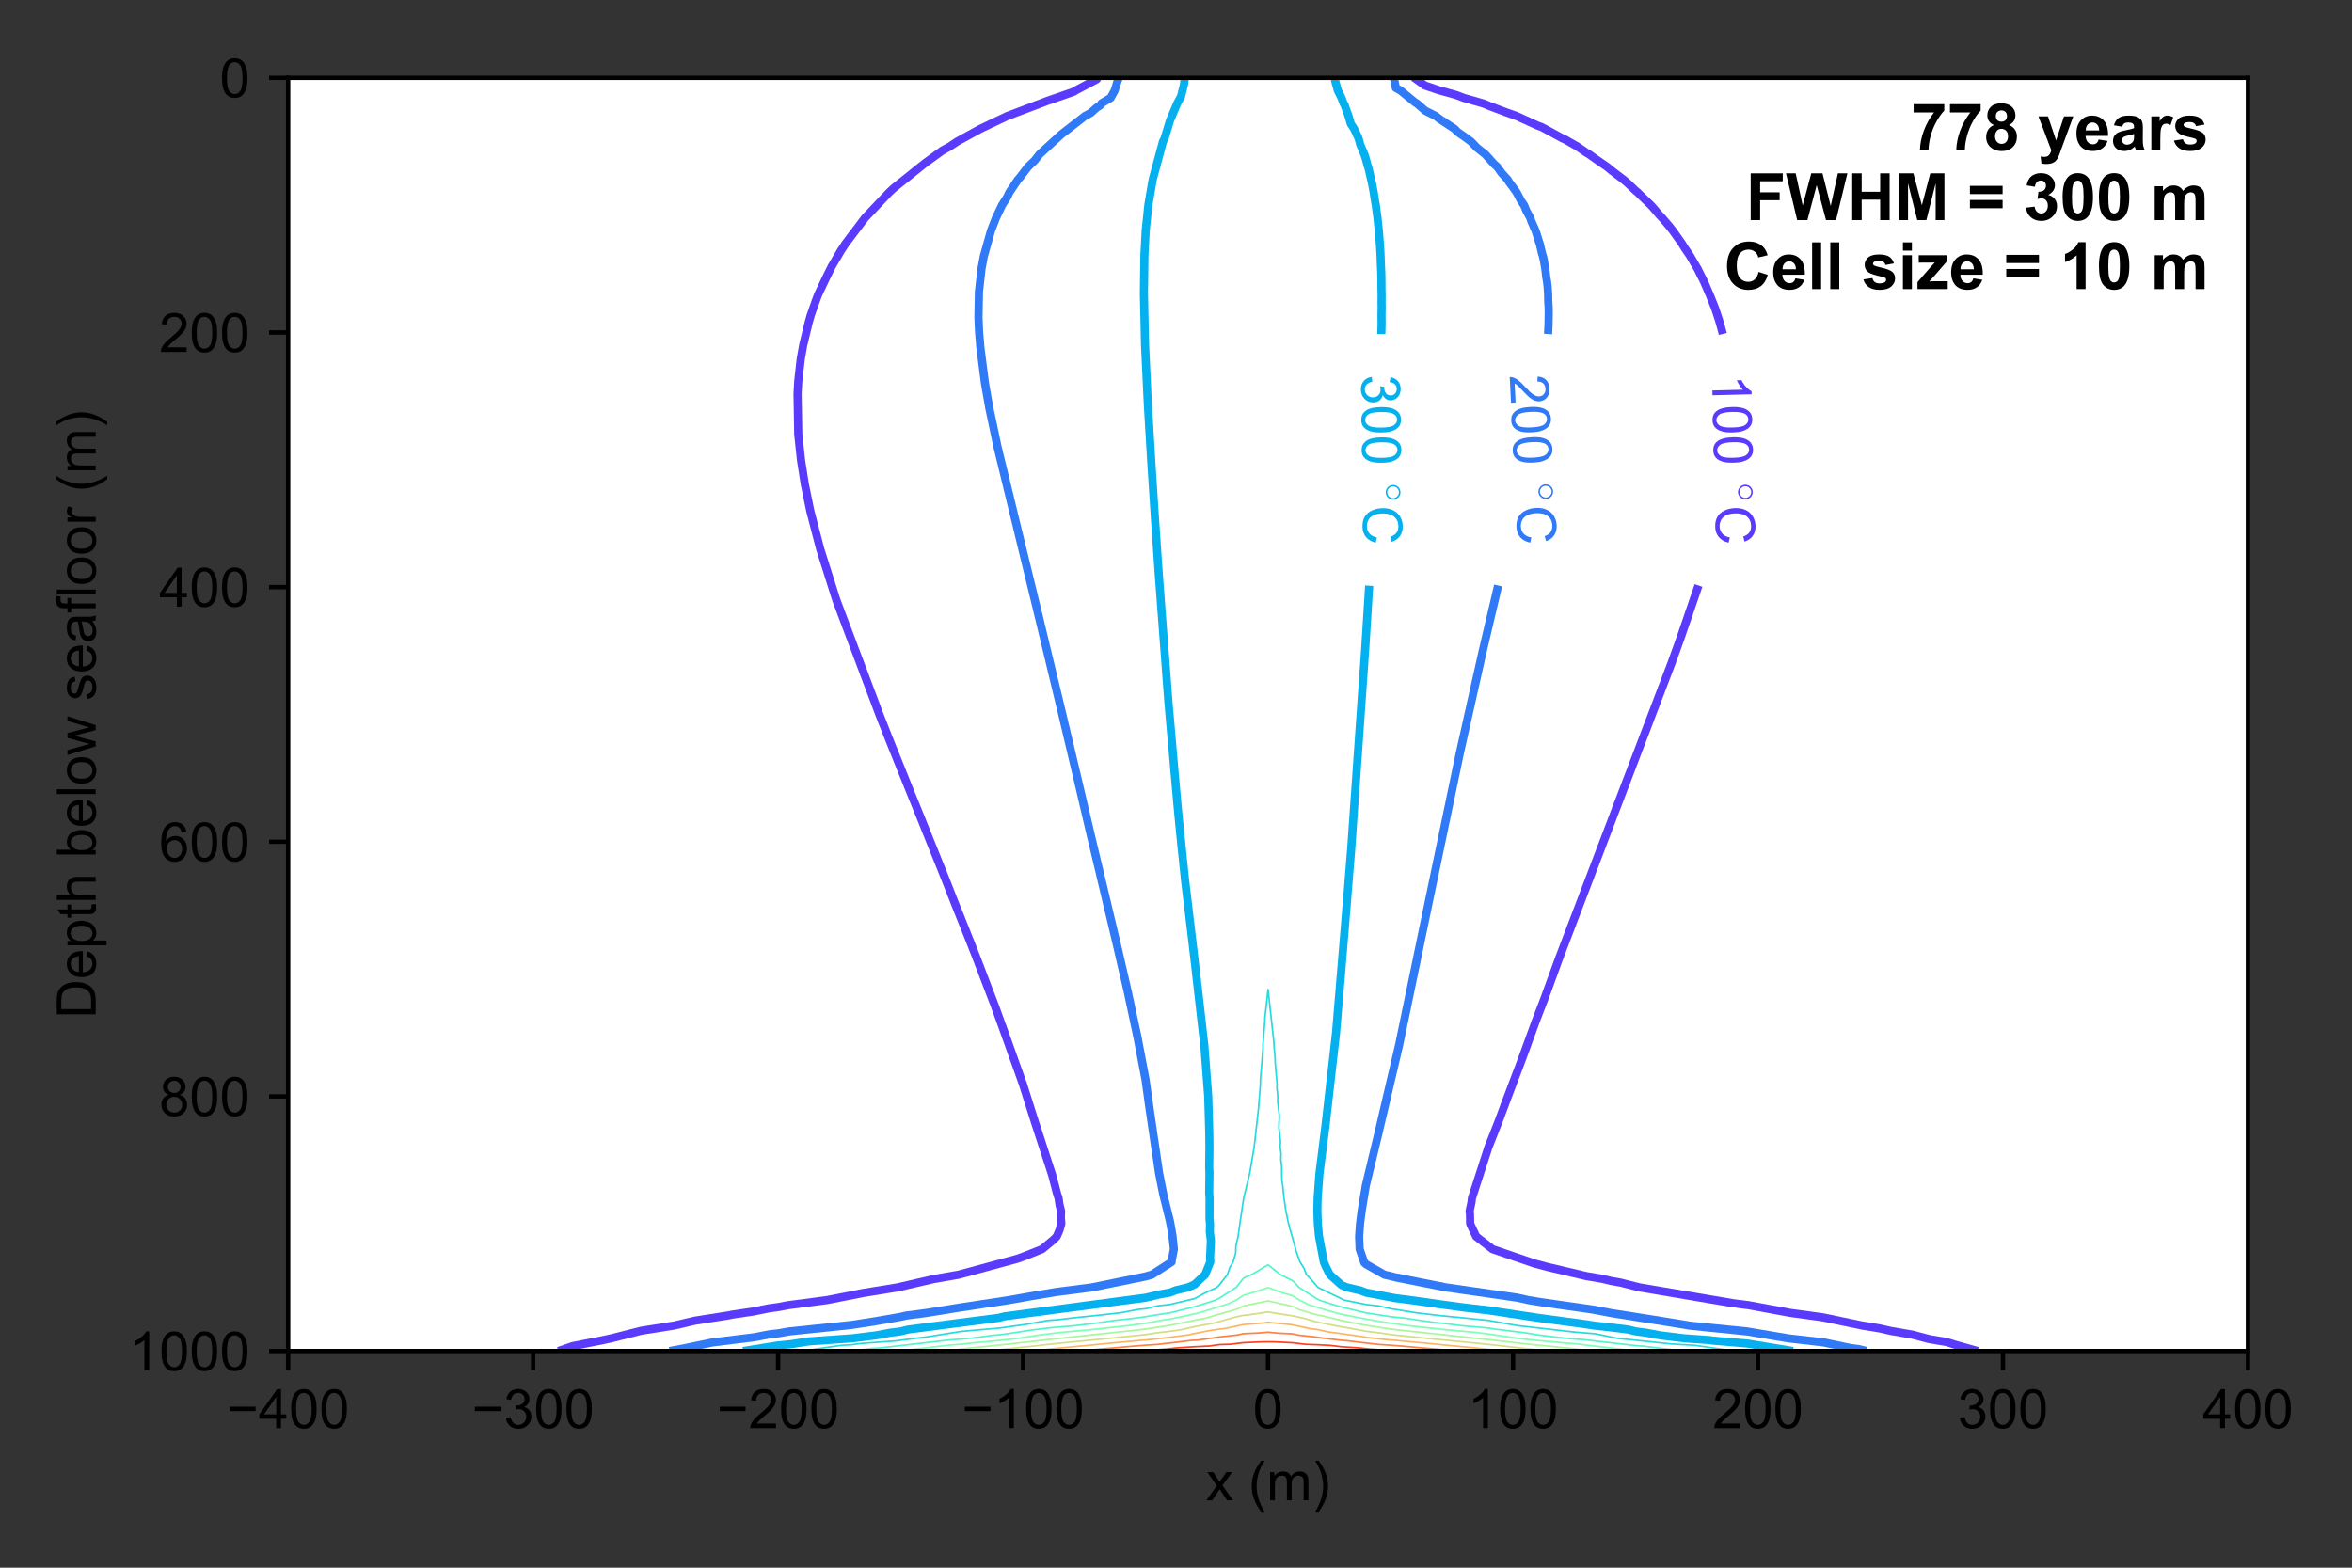 <?xml version="1.0" encoding="utf-8" standalone="no"?>
<!DOCTYPE svg PUBLIC "-//W3C//DTD SVG 1.1//EN"
  "http://www.w3.org/Graphics/SVG/1.1/DTD/svg11.dtd">
<!-- Created with matplotlib (https://matplotlib.org/) -->
<svg height="288pt" version="1.1" viewBox="0 0 432 288" width="432pt" xmlns="http://www.w3.org/2000/svg" xmlns:xlink="http://www.w3.org/1999/xlink">
 <rect x="0" y="0" width="432" height="288" fill="#333333" stroke="none"/>
 <defs>
  <style type="text/css">*{stroke-linecap:butt;stroke-linejoin:round;}</style>
 </defs>
 <g id="figure_1">
  <g id="patch_1">
   <path d="M 0 288 
L 432 288 
L 432 0 
L 0 0 
z
" style="fill:none;"/>
  </g>
  <g id="axes_1">
   <g id="patch_2">
    <path d="M 52.925 248.2 
L 412.887 248.2 
L 412.887 14.3 
L 52.925 14.3 
z
" style="fill:#ffffff;"/>
   </g>
   <g id="matplotlib.axis_1">
    <g id="xtick_1">
     <g id="line2d_1">
      <defs>
       <path d="M 0 0 
L 0 3.5 
" id="me88580989f" style="stroke:#000000;stroke-width:0.8;"/>
      </defs>
      <g>
       <use style="stroke:#000000;stroke-width:0.8;" x="52.925" xlink:href="#me88580989f" y="248.2"/>
      </g>
     </g>
     <g id="text_1">
      <!-- −400 -->
      <g transform="translate(41.663 262.358)scale(0.1 -0.1)">
       <defs>
        <path d="M 52.828 31.203 
L 5.562 31.203 
L 5.562 39.406 
L 52.828 39.406 
z
" id="ArialMT-8722"/>
        <path d="M 32.328 0 
L 32.328 17.141 
L 1.266 17.141 
L 1.266 25.203 
L 33.938 71.578 
L 41.109 71.578 
L 41.109 25.203 
L 50.781 25.203 
L 50.781 17.141 
L 41.109 17.141 
L 41.109 0 
z
M 32.328 25.203 
L 32.328 57.469 
L 9.906 25.203 
z
" id="ArialMT-52"/>
        <path d="M 4.156 35.297 
Q 4.156 48 6.766 55.734 
Q 9.375 63.484 14.516 67.672 
Q 19.672 71.875 27.484 71.875 
Q 33.25 71.875 37.594 69.547 
Q 41.938 67.234 44.766 62.859 
Q 47.609 58.5 49.219 52.219 
Q 50.828 45.953 50.828 35.297 
Q 50.828 22.703 48.234 14.969 
Q 45.656 7.234 40.5 3 
Q 35.359 -1.219 27.484 -1.219 
Q 17.141 -1.219 11.234 6.203 
Q 4.156 15.141 4.156 35.297 
z
M 13.188 35.297 
Q 13.188 17.672 17.312 11.828 
Q 21.438 6 27.484 6 
Q 33.547 6 37.672 11.859 
Q 41.797 17.719 41.797 35.297 
Q 41.797 52.984 37.672 58.781 
Q 33.547 64.594 27.391 64.594 
Q 21.344 64.594 17.719 59.469 
Q 13.188 52.938 13.188 35.297 
z
" id="ArialMT-48"/>
       </defs>
       <use xlink:href="#ArialMT-8722"/>
       <use x="58.398" xlink:href="#ArialMT-52"/>
       <use x="114.014" xlink:href="#ArialMT-48"/>
       <use x="169.629" xlink:href="#ArialMT-48"/>
      </g>
     </g>
    </g>
    <g id="xtick_2">
     <g id="line2d_2">
      <g>
       <use style="stroke:#000000;stroke-width:0.8;" x="97.92" xlink:href="#me88580989f" y="248.2"/>
      </g>
     </g>
     <g id="text_2">
      <!-- −300 -->
      <g transform="translate(86.659 262.358)scale(0.1 -0.1)">
       <defs>
        <path d="M 4.203 18.891 
L 12.984 20.062 
Q 14.5 12.594 18.141 9.297 
Q 21.781 6 27 6 
Q 33.203 6 37.469 10.297 
Q 41.75 14.594 41.75 20.953 
Q 41.75 27 37.797 30.922 
Q 33.844 34.859 27.734 34.859 
Q 25.25 34.859 21.531 33.891 
L 22.516 41.609 
Q 23.391 41.5 23.922 41.5 
Q 29.547 41.5 34.031 44.422 
Q 38.531 47.359 38.531 53.469 
Q 38.531 58.297 35.25 61.469 
Q 31.984 64.656 26.812 64.656 
Q 21.688 64.656 18.266 61.422 
Q 14.844 58.203 13.875 51.766 
L 5.078 53.328 
Q 6.688 62.156 12.391 67.016 
Q 18.109 71.875 26.609 71.875 
Q 32.469 71.875 37.391 69.359 
Q 42.328 66.844 44.938 62.5 
Q 47.562 58.156 47.562 53.266 
Q 47.562 48.641 45.062 44.828 
Q 42.578 41.016 37.703 38.766 
Q 44.047 37.312 47.562 32.688 
Q 51.078 28.078 51.078 21.141 
Q 51.078 11.766 44.234 5.25 
Q 37.406 -1.266 26.953 -1.266 
Q 17.531 -1.266 11.297 4.344 
Q 5.078 9.969 4.203 18.891 
z
" id="ArialMT-51"/>
       </defs>
       <use xlink:href="#ArialMT-8722"/>
       <use x="58.398" xlink:href="#ArialMT-51"/>
       <use x="114.014" xlink:href="#ArialMT-48"/>
       <use x="169.629" xlink:href="#ArialMT-48"/>
      </g>
     </g>
    </g>
    <g id="xtick_3">
     <g id="line2d_3">
      <g>
       <use style="stroke:#000000;stroke-width:0.8;" x="142.916" xlink:href="#me88580989f" y="248.2"/>
      </g>
     </g>
     <g id="text_3">
      <!-- −200 -->
      <g transform="translate(131.654 262.358)scale(0.1 -0.1)">
       <defs>
        <path d="M 50.344 8.453 
L 50.344 0 
L 3.031 0 
Q 2.938 3.172 4.047 6.109 
Q 5.859 10.938 9.828 15.625 
Q 13.812 20.312 21.344 26.469 
Q 33.016 36.031 37.109 41.625 
Q 41.219 47.219 41.219 52.203 
Q 41.219 57.422 37.469 61 
Q 33.734 64.594 27.734 64.594 
Q 21.391 64.594 17.578 60.781 
Q 13.766 56.984 13.719 50.25 
L 4.688 51.172 
Q 5.609 61.281 11.656 66.578 
Q 17.719 71.875 27.938 71.875 
Q 38.234 71.875 44.234 66.156 
Q 50.25 60.453 50.25 52 
Q 50.25 47.703 48.484 43.547 
Q 46.734 39.406 42.656 34.812 
Q 38.578 30.219 29.109 22.219 
Q 21.188 15.578 18.938 13.203 
Q 16.703 10.844 15.234 8.453 
z
" id="ArialMT-50"/>
       </defs>
       <use xlink:href="#ArialMT-8722"/>
       <use x="58.398" xlink:href="#ArialMT-50"/>
       <use x="114.014" xlink:href="#ArialMT-48"/>
       <use x="169.629" xlink:href="#ArialMT-48"/>
      </g>
     </g>
    </g>
    <g id="xtick_4">
     <g id="line2d_4">
      <g>
       <use style="stroke:#000000;stroke-width:0.8;" x="187.911" xlink:href="#me88580989f" y="248.2"/>
      </g>
     </g>
     <g id="text_4">
      <!-- −100 -->
      <g transform="translate(176.649 262.358)scale(0.1 -0.1)">
       <defs>
        <path d="M 37.25 0 
L 28.469 0 
L 28.469 56 
Q 25.297 52.984 20.141 49.953 
Q 14.984 46.922 10.891 45.406 
L 10.891 53.906 
Q 18.266 57.375 23.781 62.297 
Q 29.297 67.234 31.594 71.875 
L 37.25 71.875 
z
" id="ArialMT-49"/>
       </defs>
       <use xlink:href="#ArialMT-8722"/>
       <use x="58.398" xlink:href="#ArialMT-49"/>
       <use x="114.014" xlink:href="#ArialMT-48"/>
       <use x="169.629" xlink:href="#ArialMT-48"/>
      </g>
     </g>
    </g>
    <g id="xtick_5">
     <g id="line2d_5">
      <g>
       <use style="stroke:#000000;stroke-width:0.8;" x="232.906" xlink:href="#me88580989f" y="248.2"/>
      </g>
     </g>
     <g id="text_5">
      <!-- 0 -->
      <g transform="translate(230.126 262.358)scale(0.1 -0.1)">
       <use xlink:href="#ArialMT-48"/>
      </g>
     </g>
    </g>
    <g id="xtick_6">
     <g id="line2d_6">
      <g>
       <use style="stroke:#000000;stroke-width:0.8;" x="277.902" xlink:href="#me88580989f" y="248.2"/>
      </g>
     </g>
     <g id="text_6">
      <!-- 100 -->
      <g transform="translate(269.56 262.358)scale(0.1 -0.1)">
       <use xlink:href="#ArialMT-49"/>
       <use x="55.615" xlink:href="#ArialMT-48"/>
       <use x="111.23" xlink:href="#ArialMT-48"/>
      </g>
     </g>
    </g>
    <g id="xtick_7">
     <g id="line2d_7">
      <g>
       <use style="stroke:#000000;stroke-width:0.8;" x="322.897" xlink:href="#me88580989f" y="248.2"/>
      </g>
     </g>
     <g id="text_7">
      <!-- 200 -->
      <g transform="translate(314.555 262.358)scale(0.1 -0.1)">
       <use xlink:href="#ArialMT-50"/>
       <use x="55.615" xlink:href="#ArialMT-48"/>
       <use x="111.23" xlink:href="#ArialMT-48"/>
      </g>
     </g>
    </g>
    <g id="xtick_8">
     <g id="line2d_8">
      <g>
       <use style="stroke:#000000;stroke-width:0.8;" x="367.892" xlink:href="#me88580989f" y="248.2"/>
      </g>
     </g>
     <g id="text_8">
      <!-- 300 -->
      <g transform="translate(359.551 262.358)scale(0.1 -0.1)">
       <use xlink:href="#ArialMT-51"/>
       <use x="55.615" xlink:href="#ArialMT-48"/>
       <use x="111.23" xlink:href="#ArialMT-48"/>
      </g>
     </g>
    </g>
    <g id="xtick_9">
     <g id="line2d_9">
      <g>
       <use style="stroke:#000000;stroke-width:0.8;" x="412.887" xlink:href="#me88580989f" y="248.2"/>
      </g>
     </g>
     <g id="text_9">
      <!-- 400 -->
      <g transform="translate(404.546 262.358)scale(0.1 -0.1)">
       <use xlink:href="#ArialMT-52"/>
       <use x="55.615" xlink:href="#ArialMT-48"/>
       <use x="111.23" xlink:href="#ArialMT-48"/>
      </g>
     </g>
    </g>
    <g id="text_10">
     <!-- x (m) -->
     <g transform="translate(221.523 275.625)scale(0.1 -0.1)">
      <defs>
       <path d="M 0.734 0 
L 19.672 26.953 
L 2.156 51.859 
L 13.141 51.859 
L 21.094 39.703 
Q 23.344 36.234 24.703 33.891 
Q 26.859 37.109 28.656 39.594 
L 37.406 51.859 
L 47.906 51.859 
L 29.984 27.438 
L 49.266 0 
L 38.484 0 
L 27.828 16.109 
L 25 20.453 
L 11.375 0 
z
" id="ArialMT-120"/>
       <path id="ArialMT-32"/>
       <path d="M 23.391 -21.047 
Q 16.109 -11.859 11.078 0.438 
Q 6.062 12.75 6.062 25.922 
Q 6.062 37.547 9.812 48.188 
Q 14.203 60.547 23.391 72.797 
L 29.688 72.797 
Q 23.781 62.641 21.875 58.297 
Q 18.891 51.562 17.188 44.234 
Q 15.094 35.109 15.094 25.875 
Q 15.094 2.391 29.688 -21.047 
z
" id="ArialMT-40"/>
       <path d="M 6.594 0 
L 6.594 51.859 
L 14.453 51.859 
L 14.453 44.578 
Q 16.891 48.391 20.938 50.703 
Q 25 53.031 30.172 53.031 
Q 35.938 53.031 39.625 50.641 
Q 43.312 48.25 44.828 43.953 
Q 50.984 53.031 60.844 53.031 
Q 68.562 53.031 72.703 48.75 
Q 76.859 44.484 76.859 35.594 
L 76.859 0 
L 68.109 0 
L 68.109 32.672 
Q 68.109 37.938 67.25 40.25 
Q 66.406 42.578 64.156 43.984 
Q 61.922 45.406 58.891 45.406 
Q 53.422 45.406 49.797 41.766 
Q 46.188 38.141 46.188 30.125 
L 46.188 0 
L 37.406 0 
L 37.406 33.688 
Q 37.406 39.547 35.25 42.469 
Q 33.109 45.406 28.219 45.406 
Q 24.516 45.406 21.359 43.453 
Q 18.219 41.5 16.797 37.734 
Q 15.375 33.984 15.375 26.906 
L 15.375 0 
z
" id="ArialMT-109"/>
       <path d="M 12.359 -21.047 
L 6.062 -21.047 
Q 20.656 2.391 20.656 25.875 
Q 20.656 35.062 18.562 44.094 
Q 16.891 51.422 13.922 58.156 
Q 12.016 62.547 6.062 72.797 
L 12.359 72.797 
Q 21.531 60.547 25.922 48.188 
Q 29.688 37.547 29.688 25.922 
Q 29.688 12.75 24.625 0.438 
Q 19.578 -11.859 12.359 -21.047 
z
" id="ArialMT-41"/>
      </defs>
      <use xlink:href="#ArialMT-120"/>
      <use x="50" xlink:href="#ArialMT-32"/>
      <use x="77.783" xlink:href="#ArialMT-40"/>
      <use x="111.084" xlink:href="#ArialMT-109"/>
      <use x="194.385" xlink:href="#ArialMT-41"/>
     </g>
    </g>
   </g>
   <g id="matplotlib.axis_2">
    <g id="ytick_1">
     <g id="line2d_10">
      <defs>
       <path d="M 0 0 
L -3.5 0 
" id="m312720bcbf" style="stroke:#000000;stroke-width:0.8;"/>
      </defs>
      <g>
       <use style="stroke:#000000;stroke-width:0.8;" x="52.925" xlink:href="#m312720bcbf" y="14.3"/>
      </g>
     </g>
     <g id="text_11">
      <!-- 0 -->
      <g transform="translate(40.364 17.879)scale(0.1 -0.1)">
       <use xlink:href="#ArialMT-48"/>
      </g>
     </g>
    </g>
    <g id="ytick_2">
     <g id="line2d_11">
      <g>
       <use style="stroke:#000000;stroke-width:0.8;" x="52.925" xlink:href="#m312720bcbf" y="61.08"/>
      </g>
     </g>
     <g id="text_12">
      <!-- 200 -->
      <g transform="translate(29.242 64.659)scale(0.1 -0.1)">
       <use xlink:href="#ArialMT-50"/>
       <use x="55.615" xlink:href="#ArialMT-48"/>
       <use x="111.23" xlink:href="#ArialMT-48"/>
      </g>
     </g>
    </g>
    <g id="ytick_3">
     <g id="line2d_12">
      <g>
       <use style="stroke:#000000;stroke-width:0.8;" x="52.925" xlink:href="#m312720bcbf" y="107.86"/>
      </g>
     </g>
     <g id="text_13">
      <!-- 400 -->
      <g transform="translate(29.242 111.439)scale(0.1 -0.1)">
       <use xlink:href="#ArialMT-52"/>
       <use x="55.615" xlink:href="#ArialMT-48"/>
       <use x="111.23" xlink:href="#ArialMT-48"/>
      </g>
     </g>
    </g>
    <g id="ytick_4">
     <g id="line2d_13">
      <g>
       <use style="stroke:#000000;stroke-width:0.8;" x="52.925" xlink:href="#m312720bcbf" y="154.64"/>
      </g>
     </g>
     <g id="text_14">
      <!-- 600 -->
      <g transform="translate(29.242 158.219)scale(0.1 -0.1)">
       <defs>
        <path d="M 49.75 54.047 
L 41.016 53.375 
Q 39.844 58.547 37.703 60.891 
Q 34.125 64.656 28.906 64.656 
Q 24.703 64.656 21.531 62.312 
Q 17.391 59.281 14.984 53.469 
Q 12.594 47.656 12.5 36.922 
Q 15.672 41.75 20.266 44.094 
Q 24.859 46.438 29.891 46.438 
Q 38.672 46.438 44.844 39.969 
Q 51.031 33.5 51.031 23.25 
Q 51.031 16.5 48.125 10.719 
Q 45.219 4.938 40.141 1.859 
Q 35.062 -1.219 28.609 -1.219 
Q 17.625 -1.219 10.688 6.859 
Q 3.766 14.938 3.766 33.5 
Q 3.766 54.25 11.422 63.672 
Q 18.109 71.875 29.438 71.875 
Q 37.891 71.875 43.281 67.141 
Q 48.688 62.406 49.75 54.047 
z
M 13.875 23.188 
Q 13.875 18.656 15.797 14.5 
Q 17.719 10.359 21.188 8.172 
Q 24.656 6 28.469 6 
Q 34.031 6 38.031 10.484 
Q 42.047 14.984 42.047 22.703 
Q 42.047 30.125 38.078 34.391 
Q 34.125 38.672 28.125 38.672 
Q 22.172 38.672 18.016 34.391 
Q 13.875 30.125 13.875 23.188 
z
" id="ArialMT-54"/>
       </defs>
       <use xlink:href="#ArialMT-54"/>
       <use x="55.615" xlink:href="#ArialMT-48"/>
       <use x="111.23" xlink:href="#ArialMT-48"/>
      </g>
     </g>
    </g>
    <g id="ytick_5">
     <g id="line2d_14">
      <g>
       <use style="stroke:#000000;stroke-width:0.8;" x="52.925" xlink:href="#m312720bcbf" y="201.42"/>
      </g>
     </g>
     <g id="text_15">
      <!-- 800 -->
      <g transform="translate(29.242 204.999)scale(0.1 -0.1)">
       <defs>
        <path d="M 17.672 38.812 
Q 12.203 40.828 9.562 44.531 
Q 6.938 48.25 6.938 53.422 
Q 6.938 61.234 12.547 66.547 
Q 18.172 71.875 27.484 71.875 
Q 36.859 71.875 42.578 66.422 
Q 48.297 60.984 48.297 53.172 
Q 48.297 48.188 45.672 44.5 
Q 43.062 40.828 37.75 38.812 
Q 44.344 36.672 47.781 31.875 
Q 51.219 27.094 51.219 20.453 
Q 51.219 11.281 44.719 5.031 
Q 38.234 -1.219 27.641 -1.219 
Q 17.047 -1.219 10.547 5.047 
Q 4.047 11.328 4.047 20.703 
Q 4.047 27.688 7.594 32.391 
Q 11.141 37.109 17.672 38.812 
z
M 15.922 53.719 
Q 15.922 48.641 19.188 45.406 
Q 22.469 42.188 27.688 42.188 
Q 32.766 42.188 36.016 45.375 
Q 39.266 48.578 39.266 53.219 
Q 39.266 58.062 35.906 61.359 
Q 32.562 64.656 27.594 64.656 
Q 22.562 64.656 19.234 61.422 
Q 15.922 58.203 15.922 53.719 
z
M 13.094 20.656 
Q 13.094 16.891 14.875 13.375 
Q 16.656 9.859 20.172 7.922 
Q 23.688 6 27.734 6 
Q 34.031 6 38.125 10.047 
Q 42.234 14.109 42.234 20.359 
Q 42.234 26.703 38.016 30.859 
Q 33.797 35.016 27.438 35.016 
Q 21.234 35.016 17.156 30.906 
Q 13.094 26.812 13.094 20.656 
z
" id="ArialMT-56"/>
       </defs>
       <use xlink:href="#ArialMT-56"/>
       <use x="55.615" xlink:href="#ArialMT-48"/>
       <use x="111.23" xlink:href="#ArialMT-48"/>
      </g>
     </g>
    </g>
    <g id="ytick_6">
     <g id="line2d_15">
      <g>
       <use style="stroke:#000000;stroke-width:0.8;" x="52.925" xlink:href="#m312720bcbf" y="248.2"/>
      </g>
     </g>
     <g id="text_16">
      <!-- 1000 -->
      <g transform="translate(23.681 251.779)scale(0.1 -0.1)">
       <use xlink:href="#ArialMT-49"/>
       <use x="55.615" xlink:href="#ArialMT-48"/>
       <use x="111.23" xlink:href="#ArialMT-48"/>
       <use x="166.846" xlink:href="#ArialMT-48"/>
      </g>
     </g>
    </g>
    <g id="text_17">
     <!-- Depth below seafloor (m) -->
     <g transform="translate(17.577 187.103)rotate(-90)scale(0.1 -0.1)">
      <defs>
       <path d="M 7.719 0 
L 7.719 71.578 
L 32.375 71.578 
Q 40.719 71.578 45.125 70.562 
Q 51.266 69.141 55.609 65.438 
Q 61.281 60.641 64.078 53.188 
Q 66.891 45.75 66.891 36.188 
Q 66.891 28.031 64.984 21.734 
Q 63.094 15.438 60.109 11.297 
Q 57.125 7.172 53.578 4.797 
Q 50.047 2.438 45.047 1.219 
Q 40.047 0 33.547 0 
z
M 17.188 8.453 
L 32.469 8.453 
Q 39.547 8.453 43.578 9.766 
Q 47.609 11.078 50 13.484 
Q 53.375 16.844 55.25 22.531 
Q 57.125 28.219 57.125 36.328 
Q 57.125 47.562 53.438 53.594 
Q 49.75 59.625 44.484 61.672 
Q 40.672 63.141 32.234 63.141 
L 17.188 63.141 
z
" id="ArialMT-68"/>
       <path d="M 42.094 16.703 
L 51.172 15.578 
Q 49.031 7.625 43.219 3.219 
Q 37.406 -1.172 28.375 -1.172 
Q 17 -1.172 10.328 5.828 
Q 3.656 12.844 3.656 25.484 
Q 3.656 38.578 10.391 45.797 
Q 17.141 53.031 27.875 53.031 
Q 38.281 53.031 44.875 45.953 
Q 51.469 38.875 51.469 26.031 
Q 51.469 25.25 51.422 23.688 
L 12.75 23.688 
Q 13.234 15.141 17.578 10.594 
Q 21.922 6.062 28.422 6.062 
Q 33.25 6.062 36.672 8.594 
Q 40.094 11.141 42.094 16.703 
z
M 13.234 30.906 
L 42.188 30.906 
Q 41.609 37.453 38.875 40.719 
Q 34.672 45.797 27.984 45.797 
Q 21.922 45.797 17.797 41.75 
Q 13.672 37.703 13.234 30.906 
z
" id="ArialMT-101"/>
       <path d="M 6.594 -19.875 
L 6.594 51.859 
L 14.594 51.859 
L 14.594 45.125 
Q 17.438 49.078 21 51.047 
Q 24.562 53.031 29.641 53.031 
Q 36.281 53.031 41.359 49.609 
Q 46.438 46.188 49.016 39.953 
Q 51.609 33.734 51.609 26.312 
Q 51.609 18.359 48.75 11.984 
Q 45.906 5.609 40.453 2.219 
Q 35.016 -1.172 29 -1.172 
Q 24.609 -1.172 21.109 0.688 
Q 17.625 2.547 15.375 5.375 
L 15.375 -19.875 
z
M 14.547 25.641 
Q 14.547 15.625 18.594 10.844 
Q 22.656 6.062 28.422 6.062 
Q 34.281 6.062 38.453 11.016 
Q 42.625 15.969 42.625 26.375 
Q 42.625 36.281 38.547 41.203 
Q 34.469 46.141 28.812 46.141 
Q 23.188 46.141 18.859 40.891 
Q 14.547 35.641 14.547 25.641 
z
" id="ArialMT-112"/>
       <path d="M 25.781 7.859 
L 27.047 0.094 
Q 23.344 -0.688 20.406 -0.688 
Q 15.625 -0.688 12.984 0.828 
Q 10.359 2.344 9.281 4.812 
Q 8.203 7.281 8.203 15.188 
L 8.203 45.016 
L 1.766 45.016 
L 1.766 51.859 
L 8.203 51.859 
L 8.203 64.703 
L 16.938 69.969 
L 16.938 51.859 
L 25.781 51.859 
L 25.781 45.016 
L 16.938 45.016 
L 16.938 14.703 
Q 16.938 10.938 17.406 9.859 
Q 17.875 8.797 18.922 8.156 
Q 19.969 7.516 21.922 7.516 
Q 23.391 7.516 25.781 7.859 
z
" id="ArialMT-116"/>
       <path d="M 6.594 0 
L 6.594 71.578 
L 15.375 71.578 
L 15.375 45.906 
Q 21.531 53.031 30.906 53.031 
Q 36.672 53.031 40.922 50.75 
Q 45.172 48.484 47 44.484 
Q 48.828 40.484 48.828 32.859 
L 48.828 0 
L 40.047 0 
L 40.047 32.859 
Q 40.047 39.453 37.188 42.453 
Q 34.328 45.453 29.109 45.453 
Q 25.203 45.453 21.75 43.422 
Q 18.312 41.406 16.844 37.938 
Q 15.375 34.469 15.375 28.375 
L 15.375 0 
z
" id="ArialMT-104"/>
       <path d="M 14.703 0 
L 6.547 0 
L 6.547 71.578 
L 15.328 71.578 
L 15.328 46.047 
Q 20.906 53.031 29.547 53.031 
Q 34.328 53.031 38.594 51.094 
Q 42.875 49.172 45.625 45.672 
Q 48.391 42.188 49.953 37.25 
Q 51.516 32.328 51.516 26.703 
Q 51.516 13.375 44.922 6.094 
Q 38.328 -1.172 29.109 -1.172 
Q 19.922 -1.172 14.703 6.5 
z
M 14.594 26.312 
Q 14.594 17 17.141 12.844 
Q 21.297 6.062 28.375 6.062 
Q 34.125 6.062 38.328 11.062 
Q 42.531 16.062 42.531 25.984 
Q 42.531 36.141 38.5 40.969 
Q 34.469 45.797 28.766 45.797 
Q 23 45.797 18.797 40.797 
Q 14.594 35.797 14.594 26.312 
z
" id="ArialMT-98"/>
       <path d="M 6.391 0 
L 6.391 71.578 
L 15.188 71.578 
L 15.188 0 
z
" id="ArialMT-108"/>
       <path d="M 3.328 25.922 
Q 3.328 40.328 11.328 47.266 
Q 18.016 53.031 27.641 53.031 
Q 38.328 53.031 45.109 46.016 
Q 51.906 39.016 51.906 26.656 
Q 51.906 16.656 48.906 10.906 
Q 45.906 5.172 40.156 2 
Q 34.422 -1.172 27.641 -1.172 
Q 16.75 -1.172 10.031 5.812 
Q 3.328 12.797 3.328 25.922 
z
M 12.359 25.922 
Q 12.359 15.969 16.703 11.016 
Q 21.047 6.062 27.641 6.062 
Q 34.188 6.062 38.531 11.031 
Q 42.875 16.016 42.875 26.219 
Q 42.875 35.844 38.5 40.797 
Q 34.125 45.75 27.641 45.75 
Q 21.047 45.75 16.703 40.812 
Q 12.359 35.891 12.359 25.922 
z
" id="ArialMT-111"/>
       <path d="M 16.156 0 
L 0.297 51.859 
L 9.375 51.859 
L 17.625 21.922 
L 20.703 10.797 
Q 20.906 11.625 23.391 21.484 
L 31.641 51.859 
L 40.672 51.859 
L 48.438 21.781 
L 51.031 11.859 
L 54 21.875 
L 62.891 51.859 
L 71.438 51.859 
L 55.219 0 
L 46.094 0 
L 37.844 31.062 
L 35.844 39.891 
L 25.344 0 
z
" id="ArialMT-119"/>
       <path d="M 3.078 15.484 
L 11.766 16.844 
Q 12.5 11.625 15.844 8.844 
Q 19.188 6.062 25.203 6.062 
Q 31.25 6.062 34.172 8.516 
Q 37.109 10.984 37.109 14.312 
Q 37.109 17.281 34.516 19 
Q 32.719 20.172 25.531 21.969 
Q 15.875 24.422 12.141 26.203 
Q 8.406 27.984 6.469 31.125 
Q 4.547 34.281 4.547 38.094 
Q 4.547 41.547 6.125 44.5 
Q 7.719 47.469 10.453 49.422 
Q 12.5 50.922 16.031 51.969 
Q 19.578 53.031 23.641 53.031 
Q 29.734 53.031 34.344 51.266 
Q 38.969 49.516 41.156 46.5 
Q 43.359 43.5 44.188 38.484 
L 35.594 37.312 
Q 35.016 41.312 32.203 43.547 
Q 29.391 45.797 24.266 45.797 
Q 18.219 45.797 15.625 43.797 
Q 13.031 41.797 13.031 39.109 
Q 13.031 37.406 14.109 36.031 
Q 15.188 34.625 17.484 33.688 
Q 18.797 33.203 25.25 31.453 
Q 34.578 28.953 38.25 27.359 
Q 41.938 25.781 44.031 22.75 
Q 46.141 19.734 46.141 15.234 
Q 46.141 10.844 43.578 6.953 
Q 41.016 3.078 36.172 0.953 
Q 31.344 -1.172 25.25 -1.172 
Q 15.141 -1.172 9.844 3.031 
Q 4.547 7.234 3.078 15.484 
z
" id="ArialMT-115"/>
       <path d="M 40.438 6.391 
Q 35.547 2.25 31.031 0.531 
Q 26.516 -1.172 21.344 -1.172 
Q 12.797 -1.172 8.203 3 
Q 3.609 7.172 3.609 13.672 
Q 3.609 17.484 5.344 20.625 
Q 7.078 23.781 9.891 25.688 
Q 12.703 27.594 16.219 28.562 
Q 18.797 29.25 24.031 29.891 
Q 34.672 31.156 39.703 32.906 
Q 39.75 34.719 39.75 35.203 
Q 39.75 40.578 37.25 42.781 
Q 33.891 45.75 27.25 45.75 
Q 21.047 45.75 18.094 43.578 
Q 15.141 41.406 13.719 35.891 
L 5.125 37.062 
Q 6.297 42.578 8.984 45.969 
Q 11.672 49.359 16.75 51.188 
Q 21.828 53.031 28.516 53.031 
Q 35.156 53.031 39.297 51.469 
Q 43.453 49.906 45.406 47.531 
Q 47.359 45.172 48.141 41.547 
Q 48.578 39.312 48.578 33.453 
L 48.578 21.734 
Q 48.578 9.469 49.141 6.219 
Q 49.703 2.984 51.375 0 
L 42.188 0 
Q 40.828 2.734 40.438 6.391 
z
M 39.703 26.031 
Q 34.906 24.078 25.344 22.703 
Q 19.922 21.922 17.672 20.938 
Q 15.438 19.969 14.203 18.094 
Q 12.984 16.219 12.984 13.922 
Q 12.984 10.406 15.641 8.062 
Q 18.312 5.719 23.438 5.719 
Q 28.516 5.719 32.469 7.938 
Q 36.422 10.156 38.281 14.016 
Q 39.703 17 39.703 22.797 
z
" id="ArialMT-97"/>
       <path d="M 8.688 0 
L 8.688 45.016 
L 0.922 45.016 
L 0.922 51.859 
L 8.688 51.859 
L 8.688 57.375 
Q 8.688 62.594 9.625 65.141 
Q 10.891 68.562 14.078 70.672 
Q 17.281 72.797 23.047 72.797 
Q 26.766 72.797 31.25 71.922 
L 29.938 64.266 
Q 27.203 64.75 24.75 64.75 
Q 20.75 64.75 19.094 63.031 
Q 17.438 61.328 17.438 56.641 
L 17.438 51.859 
L 27.547 51.859 
L 27.547 45.016 
L 17.438 45.016 
L 17.438 0 
z
" id="ArialMT-102"/>
       <path d="M 6.5 0 
L 6.5 51.859 
L 14.406 51.859 
L 14.406 44 
Q 17.438 49.516 20 51.266 
Q 22.562 53.031 25.641 53.031 
Q 30.078 53.031 34.672 50.203 
L 31.641 42.047 
Q 28.422 43.953 25.203 43.953 
Q 22.312 43.953 20.016 42.219 
Q 17.719 40.484 16.75 37.406 
Q 15.281 32.719 15.281 27.156 
L 15.281 0 
z
" id="ArialMT-114"/>
      </defs>
      <use xlink:href="#ArialMT-68"/>
      <use x="72.217" xlink:href="#ArialMT-101"/>
      <use x="127.832" xlink:href="#ArialMT-112"/>
      <use x="183.447" xlink:href="#ArialMT-116"/>
      <use x="211.23" xlink:href="#ArialMT-104"/>
      <use x="266.846" xlink:href="#ArialMT-32"/>
      <use x="294.629" xlink:href="#ArialMT-98"/>
      <use x="350.244" xlink:href="#ArialMT-101"/>
      <use x="405.859" xlink:href="#ArialMT-108"/>
      <use x="428.076" xlink:href="#ArialMT-111"/>
      <use x="483.691" xlink:href="#ArialMT-119"/>
      <use x="555.908" xlink:href="#ArialMT-32"/>
      <use x="583.691" xlink:href="#ArialMT-115"/>
      <use x="633.691" xlink:href="#ArialMT-101"/>
      <use x="689.307" xlink:href="#ArialMT-97"/>
      <use x="744.922" xlink:href="#ArialMT-102"/>
      <use x="772.705" xlink:href="#ArialMT-108"/>
      <use x="794.922" xlink:href="#ArialMT-111"/>
      <use x="850.537" xlink:href="#ArialMT-111"/>
      <use x="906.152" xlink:href="#ArialMT-114"/>
      <use x="939.453" xlink:href="#ArialMT-32"/>
      <use x="967.236" xlink:href="#ArialMT-40"/>
      <use x="1000.537" xlink:href="#ArialMT-109"/>
      <use x="1083.838" xlink:href="#ArialMT-41"/>
     </g>
    </g>
   </g>
   <g id="LineCollection_1">
    <path clip-path="url(#p3e7f5d1249)" d="M 147.248 248.2 
L 154.417 247.162 
L 156.414 247.042 
L 158.215 246.797 
L 164.485 246.343 
L 170.484 245.564 
L 176.492 244.603 
L 180.332 244.26 
L 183.411 243.999 
L 188.297 243.321 
L 192.41 242.581 
L 194.526 242.422 
L 196.91 242.125 
L 202.167 241.577 
L 205.909 241.151 
L 209.162 240.535 
L 210.409 240.43 
L 212.483 239.922 
L 214.908 239.636 
L 219.408 238.565 
L 221.351 237.515 
L 223.503 236.505 
L 223.907 236.119 
L 225.442 234.166 
L 225.881 232.853 
L 226.483 231.827 
L 226.955 230.242 
L 227.02 228.767 
L 227.408 227.149 
L 227.779 224.484 
L 228.424 220.123 
L 229.557 215.454 
L 230.353 210.776 
L 231.143 203.759 
L 231.506 199.081 
L 231.506 198.353 
L 231.981 192.545 
L 231.966 192.064 
L 232.329 187.386 
L 232.323 187.083 
L 232.906 181.781 
L 233.982 191.505 
L 234 192.064 
L 234.205 194.403 
L 234.212 195.082 
L 234.557 199.081 
L 234.542 199.931 
L 234.702 201.42 
L 234.672 202.338 
L 234.982 205.019 
L 234.888 207.128 
L 235.191 209.588 
L 235.141 210.776 
L 235.293 211.874 
L 235.257 213.115 
L 235.409 214.153 
L 235.443 216.773 
L 235.597 217.793 
L 235.843 220.132 
L 236.182 222.471 
L 236.671 224.81 
L 237.985 229.488 
L 238.056 229.826 
L 238.771 231.827 
L 239.545 233.054 
L 239.954 234.166 
L 240.628 234.83 
L 242.066 236.505 
L 246.924 238.844 
L 250.904 239.646 
L 253.338 239.918 
L 255.404 240.409 
L 260.231 241.183 
L 264.403 241.679 
L 268.902 242.114 
L 273.402 242.571 
L 278.713 243.522 
L 289.196 244.715 
L 293.015 245.022 
L 297.058 245.861 
L 306.86 246.881 
L 311.397 247.161 
L 318.565 248.2 
L 318.565 248.2 
" style="fill:none;stroke:#27dade;stroke-width:0.3;"/>
   </g>
   <g id="LineCollection_2">
    <path clip-path="url(#p3e7f5d1249)" d="M 156.521 248.2 
L 160.003 247.726 
L 160.914 247.676 
L 162.12 247.573 
L 165.413 247.194 
L 167.879 246.918 
L 169.913 246.681 
L 171.197 246.529 
L 174.412 246.174 
L 178.167 245.861 
L 178.761 245.783 
L 178.912 245.773 
L 182.365 245.317 
L 183.411 245.229 
L 185.024 245.023 
L 187.911 244.581 
L 189.479 244.337 
L 192.41 243.994 
L 193.142 243.902 
L 196.91 243.58 
L 197.564 243.522 
L 201.41 243.061 
L 204.201 242.634 
L 205.909 242.446 
L 208.546 242.151 
L 210.409 241.894 
L 211.418 241.708 
L 214.895 241.183 
L 214.904 241.181 
L 214.908 241.18 
L 214.917 241.179 
L 219.408 240.045 
L 220.879 239.609 
L 223.248 238.844 
L 223.571 238.669 
L 223.907 238.512 
L 227.046 236.505 
L 228.407 234.822 
L 229.017 234.483 
L 229.879 234.166 
L 232.906 232.369 
L 235.195 234.166 
L 237.406 235.275 
L 238.223 236.08 
L 238.577 236.505 
L 241.905 238.627 
L 242.336 238.844 
L 244.827 239.664 
L 246.405 240.114 
L 250.888 241.183 
L 250.9 241.185 
L 250.904 241.186 
L 250.914 241.188 
L 255.404 241.88 
L 258.035 242.154 
L 259.903 242.431 
L 263.223 242.909 
L 264.403 243.049 
L 265.19 243.113 
L 268.325 243.522 
L 268.902 243.574 
L 272.68 243.898 
L 273.402 243.989 
L 274.654 244.173 
L 277.902 244.576 
L 279.91 244.817 
L 282.401 245.225 
L 286.688 245.751 
L 286.901 245.77 
L 287.667 245.861 
L 290.911 246.115 
L 291.4 246.173 
L 292.173 246.263 
L 295.9 246.679 
L 297.93 246.917 
L 300.399 247.193 
L 302.08 247.326 
L 304.899 247.675 
L 309.291 248.2 
" style="fill:none;stroke:#52f5cb;stroke-width:0.3;"/>
   </g>
   <g id="LineCollection_3">
    <path clip-path="url(#p3e7f5d1249)" d="M 164.988 248.2 
L 165.413 248.151 
L 165.533 248.138 
L 169.913 247.626 
L 172.679 247.299 
L 174.412 247.108 
L 176.915 246.899 
L 178.912 246.679 
L 182.427 246.372 
L 183.411 246.27 
L 184.068 246.202 
L 187.062 245.861 
L 187.911 245.731 
L 191.181 245.222 
L 192.41 245.078 
L 194.82 244.775 
L 196.91 244.596 
L 199.846 244.335 
L 201.41 244.168 
L 202.439 244.057 
L 205.909 243.678 
L 206.163 243.654 
L 207.298 243.522 
L 210.409 243.092 
L 213.12 242.592 
L 214.908 242.323 
L 218.797 241.5 
L 219.408 241.376 
L 219.682 241.325 
L 220.165 241.183 
L 222.547 240.476 
L 223.907 240.037 
L 225.385 239.612 
L 227.032 238.844 
L 228.407 237.951 
L 230.184 237.429 
L 232.906 236.547 
L 235.532 237.479 
L 237.406 238.03 
L 238.67 238.844 
L 240.328 239.664 
L 241.905 240.139 
L 243.134 240.544 
L 245.378 241.183 
L 246.405 241.431 
L 249.302 242.016 
L 250.904 242.325 
L 254.196 242.894 
L 255.404 243.08 
L 256.112 243.154 
L 258.595 243.522 
L 259.664 243.646 
L 259.903 243.67 
L 263.385 244.051 
L 264.403 244.16 
L 265.95 244.326 
L 268.902 244.59 
L 271.001 244.77 
L 273.402 245.074 
L 277.564 245.686 
L 277.902 245.727 
L 278.11 245.752 
L 278.773 245.861 
L 281.747 246.201 
L 282.401 246.268 
L 285.602 246.536 
L 286.901 246.678 
L 289.445 246.877 
L 291.4 247.107 
L 294.493 247.469 
L 295.9 247.626 
L 300.279 248.138 
L 300.399 248.151 
L 300.481 248.157 
L 300.824 248.2 
" style="fill:none;stroke:#7dffb6;stroke-width:0.3;"/>
   </g>
   <g id="LineCollection_4">
    <path clip-path="url(#p3e7f5d1249)" d="M 173.055 248.2 
L 174.16 248.069 
L 174.412 248.041 
L 174.776 248.011 
L 178.912 247.556 
L 180.401 247.426 
L 183.411 247.111 
L 185.42 246.905 
L 187.911 246.621 
L 189.137 246.498 
L 192.41 246.107 
L 194.803 245.861 
L 196.499 245.647 
L 196.91 245.612 
L 197.487 245.561 
L 201.41 245.141 
L 203.991 244.864 
L 205.909 244.655 
L 207.745 244.477 
L 210.409 244.167 
L 214.578 243.522 
L 214.822 243.477 
L 214.908 243.464 
L 215.096 243.424 
L 219.408 242.546 
L 221.344 242.189 
L 223.907 241.434 
L 224.812 241.183 
L 227.127 240.518 
L 228.407 239.921 
L 232.49 239.06 
L 232.906 238.995 
L 233.359 239.079 
L 237.406 239.993 
L 238.579 240.573 
L 240.601 241.183 
L 241.905 241.544 
L 243.038 241.772 
L 246.405 242.584 
L 247.705 242.846 
L 250.904 243.463 
L 251.246 243.522 
L 255.404 244.16 
L 258.077 244.471 
L 259.903 244.649 
L 261.83 244.86 
L 264.403 245.135 
L 268.312 245.554 
L 268.902 245.607 
L 269.322 245.643 
L 271.047 245.861 
L 273.402 246.104 
L 273.985 246.164 
L 277.902 246.62 
L 280.394 246.904 
L 282.401 247.11 
L 284.207 247.261 
L 286.901 247.555 
L 287.979 247.64 
L 291.4 248.041 
L 292.757 248.2 
" style="fill:none;stroke:#a8f79c;stroke-width:0.3;"/>
   </g>
   <g id="LineCollection_5">
    <path clip-path="url(#p3e7f5d1249)" d="M 181.04 248.2 
L 183.411 247.952 
L 186.772 247.608 
L 187.911 247.478 
L 190.519 247.217 
L 192.41 246.991 
L 195.31 246.693 
L 196.91 246.535 
L 198.013 246.434 
L 201.41 246.097 
L 203.776 245.861 
L 205.544 245.671 
L 205.909 245.631 
L 209.328 245.299 
L 210.409 245.174 
L 212.291 244.883 
L 214.908 244.568 
L 216.523 244.361 
L 219.408 243.731 
L 220.464 243.522 
L 223.006 243.053 
L 223.907 242.787 
L 226.93 241.951 
L 228.407 241.632 
L 229.156 241.573 
L 231.826 241.183 
L 232.906 241.014 
L 233.818 241.183 
L 237.406 241.729 
L 239.189 242.11 
L 241.905 242.861 
L 245.186 243.522 
L 246.045 243.709 
L 246.405 243.755 
L 247.023 243.844 
L 250.904 244.569 
L 253.517 244.88 
L 255.404 245.17 
L 256.49 245.296 
L 259.903 245.627 
L 260.275 245.668 
L 262.075 245.861 
L 264.403 246.093 
L 267.805 246.431 
L 268.902 246.532 
L 270.496 246.689 
L 273.402 246.989 
L 276.111 247.269 
L 277.902 247.478 
L 279.041 247.608 
L 282.401 247.952 
L 282.813 247.986 
L 284.772 248.2 
" style="fill:none;stroke:#d2de81;stroke-width:0.3;"/>
   </g>
   <g id="LineCollection_6">
    <path clip-path="url(#p3e7f5d1249)" d="M 189.262 248.2 
L 191.902 247.935 
L 192.41 247.875 
L 193.191 247.794 
L 196.91 247.427 
L 199.472 247.193 
L 201.41 247.001 
L 204.264 246.716 
L 205.909 246.574 
L 209.716 246.221 
L 210.409 246.167 
L 210.93 246.132 
L 213.317 245.861 
L 214.908 245.67 
L 218.224 245.246 
L 219.408 244.987 
L 222.122 244.45 
L 223.907 244.182 
L 224.957 244.068 
L 227.509 243.522 
L 228.407 243.329 
L 231.984 243.043 
L 232.906 242.908 
L 237.039 243.331 
L 237.406 243.387 
L 238.038 243.522 
L 240.777 244.108 
L 241.905 244.231 
L 244.115 244.712 
L 246.405 245.006 
L 250.339 245.567 
L 250.904 245.673 
L 252.483 245.861 
L 254.885 246.131 
L 255.404 246.165 
L 256.093 246.219 
L 259.903 246.572 
L 261.544 246.714 
L 264.403 246.998 
L 266.343 247.191 
L 268.902 247.426 
L 272.62 247.794 
L 273.402 247.874 
L 276.55 248.2 
" style="fill:none;stroke:#feb562;stroke-width:0.3;"/>
   </g>
   <g id="LineCollection_7">
    <path clip-path="url(#p3e7f5d1249)" d="M 198.22 248.2 
L 200.932 247.952 
L 201.41 247.904 
L 202.113 247.834 
L 205.909 247.506 
L 207.533 247.356 
L 210.409 247.13 
L 212.574 246.987 
L 214.908 246.721 
L 218.613 246.274 
L 219.408 246.222 
L 220.045 246.192 
L 222.331 245.861 
L 223.907 245.624 
L 227.251 245.26 
L 228.407 245.013 
L 231.046 244.894 
L 232.906 244.736 
L 234.727 244.914 
L 237.406 245.048 
L 238.514 245.285 
L 241.905 245.654 
L 242.186 245.715 
L 243.322 245.861 
L 246.405 246.234 
L 247.225 246.287 
L 250.904 246.724 
L 253.24 246.986 
L 255.404 247.129 
L 258.278 247.355 
L 259.903 247.505 
L 263.699 247.834 
L 264.403 247.904 
L 264.881 247.951 
L 267.593 248.2 
" style="fill:none;stroke:#ff8143;stroke-width:0.3;"/>
   </g>
   <g id="LineCollection_8">
    <path clip-path="url(#p3e7f5d1249)" d="M 209.05 248.2 
L 210.409 248.093 
L 214.218 247.841 
L 214.908 247.763 
L 216.003 247.631 
L 219.408 247.409 
L 222.138 247.28 
L 223.907 247.024 
L 226.008 246.953 
L 228.407 246.661 
L 231.636 246.521 
L 232.906 246.504 
L 234.177 246.521 
L 237.406 246.676 
L 239.78 246.966 
L 241.905 247.037 
L 244.434 247.175 
L 246.405 247.414 
L 249.817 247.635 
L 250.904 247.764 
L 251.595 247.841 
L 255.404 248.093 
L 256.762 248.2 
" style="fill:none;stroke:#ff4121;stroke-width:0.3;"/>
   </g>
   <g id="LineCollection_9">
    <path clip-path="url(#p3e7f5d1249)" d="M 102.564 248.2 
L 105.176 247.294 
L 110.792 246.187 
L 112.285 245.861 
L 117.75 244.474 
L 123.774 243.522 
L 127.673 242.615 
L 133.917 241.63 
L 134.53 241.502 
L 138.416 240.927 
L 141.293 240.34 
L 142.916 240.128 
L 144.718 239.781 
L 151.915 238.836 
L 158.425 237.55 
L 164.862 236.505 
L 171.473 234.977 
L 176.113 234.166 
L 186.819 231.26 
L 187.911 230.875 
L 191.407 229.488 
L 193.528 227.73 
L 194.1 227.149 
L 194.609 225.953 
L 194.935 224.81 
L 194.844 223.545 
L 194.893 222.471 
L 194.599 221.334 
L 194.431 220.132 
L 194.136 219.235 
L 193.269 215.9 
L 190.075 206.098 
L 187.854 199.081 
L 184.342 189.241 
L 182.685 184.67 
L 179.257 175.691 
L 178.19 172.977 
L 175.349 165.848 
L 173.521 161.194 
L 170.885 154.64 
L 169.01 149.962 
L 167.111 145.284 
L 163.354 135.928 
L 161.517 131.25 
L 153.602 110.199 
L 150.648 100.843 
L 148.819 93.826 
L 147.818 88.938 
L 147.117 84.47 
L 146.621 79.792 
L 146.492 72.295 
L 146.621 70.023 
L 147.078 65.933 
L 147.538 63.355 
L 148.513 59.312 
L 148.89 57.974 
L 149.825 55.316 
L 150.294 54.063 
L 151.915 50.651 
L 152.767 48.942 
L 154.465 46.033 
L 155.334 44.707 
L 158.876 40.029 
L 163.307 35.351 
L 164.057 34.646 
L 169.913 29.958 
L 173.099 27.651 
L 174.412 26.933 
L 175.827 25.995 
L 180.083 23.656 
L 185.004 21.317 
L 192.41 18.518 
L 197.275 16.829 
L 197.527 16.639 
L 201.41 14.585 
L 201.685 14.3 
L 201.685 14.3 
" style="fill:none;stroke:#5a3bfd;stroke-width:1.5;"/>
    <path clip-path="url(#p3e7f5d1249)" d="M 259.812 14.3 
L 259.82 14.343 
L 259.903 14.39 
L 261.708 15.701 
L 264.403 16.619 
L 264.52 16.639 
L 267.382 17.429 
L 268.902 17.999 
L 272.329 18.978 
L 272.954 19.211 
L 273.402 19.413 
L 276.485 20.58 
L 277.902 21.084 
L 278.557 21.317 
L 282.401 23.07 
L 283.069 23.309 
L 283.743 23.656 
L 286.901 25.379 
L 287.542 25.662 
L 288.103 25.995 
L 289.679 26.89 
L 291.4 28.069 
L 291.655 28.201 
L 291.854 28.334 
L 293.101 29.218 
L 295.206 30.673 
L 295.9 31.253 
L 298.208 33.012 
L 299.034 33.721 
L 300.399 35.019 
L 300.799 35.351 
L 301.236 35.786 
L 303.213 37.69 
L 303.754 38.285 
L 304.899 39.622 
L 305.167 39.889 
L 305.292 40.029 
L 306.555 41.507 
L 307.241 42.368 
L 308.607 44.296 
L 308.904 44.707 
L 309.024 44.902 
L 309.398 45.511 
L 310.443 47.046 
L 310.894 47.824 
L 311.808 49.385 
L 312.237 50.249 
L 312.978 51.724 
L 313.898 53.864 
L 313.992 54.063 
L 314.75 55.959 
L 314.93 56.402 
L 315.156 57.056 
L 315.717 58.741 
L 316.037 59.853 
L 316.369 61.08 
L 316.433 61.351 
" style="fill:none;stroke:#5a3bfd;stroke-width:1.5;"/>
    <path clip-path="url(#p3e7f5d1249)" d="M 311.972 107.56 
L 308.666 117.216 
L 306.982 121.894 
L 286.4 175.951 
L 283.697 183.382 
L 282.097 187.544 
L 279.607 194.403 
L 276.956 201.42 
L 275.215 206.098 
L 273.372 210.776 
L 270.35 220.132 
L 270.275 220.846 
L 269.933 222.471 
L 269.998 223.041 
L 270.029 224.81 
L 271.12 227.149 
L 274.138 229.488 
L 281.839 232.119 
L 284.148 232.735 
L 291.4 234.442 
L 294.392 234.95 
L 295.9 235.32 
L 297.609 235.616 
L 301.132 236.505 
L 318.397 239.426 
L 321.118 239.769 
L 328.794 241.183 
L 334.81 242.007 
L 342.072 243.522 
L 345.395 244.069 
L 347.284 244.504 
L 351.204 245.18 
L 354.394 246.02 
L 357.568 246.55 
L 358.893 246.976 
L 363.249 248.2 
L 363.249 248.2 
" style="fill:none;stroke:#5a3bfd;stroke-width:1.5;"/>
   </g>
   <g id="LineCollection_10">
    <path clip-path="url(#p3e7f5d1249)" d="M 122.987 248.2 
L 126.02 247.627 
L 130.872 246.617 
L 138.416 245.687 
L 141.464 245.107 
L 142.916 244.953 
L 144.977 244.593 
L 156.414 243.404 
L 160.914 242.703 
L 165.413 241.915 
L 166.391 241.691 
L 170.267 241.183 
L 176.282 240.211 
L 185.285 238.844 
L 189.274 238.135 
L 194.028 237.346 
L 200.56 236.505 
L 210.409 234.498 
L 211.573 234.166 
L 215.208 231.827 
L 215.193 231.679 
L 215.61 229.488 
L 215.337 226.926 
L 214.908 224.447 
L 213.68 219.493 
L 212.881 215.454 
L 211.159 203.759 
L 210.409 198.371 
L 208.916 190.501 
L 207.116 182.081 
L 205.184 173.729 
L 201.808 159.525 
L 200.525 154.18 
L 197.784 142.491 
L 195.12 131.25 
L 191.011 114.149 
L 183.228 82.131 
L 181.744 75.114 
L 180.915 70.436 
L 180.089 64.031 
L 179.838 61.08 
L 179.717 58.323 
L 179.807 53.598 
L 180.275 49.385 
L 180.71 47.046 
L 182.024 42.368 
L 182.931 40.029 
L 184.05 37.69 
L 185.004 36.179 
L 185.392 35.351 
L 186.954 33.012 
L 187.268 32.678 
L 188.803 30.673 
L 190.066 29.454 
L 190.942 28.334 
L 194.925 24.688 
L 199.279 21.317 
L 200.319 20.75 
L 201.41 19.79 
L 202.099 19.336 
L 202.328 18.978 
L 203.992 17.981 
L 204.738 16.639 
L 205.352 14.59 
L 205.632 14.3 
L 205.632 14.3 
" style="fill:none;stroke:#3079f7;stroke-width:1.5;"/>
    <path clip-path="url(#p3e7f5d1249)" d="M 256.029 14.3 
L 256.363 16.141 
L 257.253 16.639 
L 259.903 18.81 
L 260.205 18.978 
L 261.78 20.341 
L 263.71 21.317 
L 264.403 21.85 
L 267.145 23.656 
L 267.744 24.258 
L 268.902 25.066 
L 270.178 25.995 
L 271.25 27.114 
L 272.785 28.334 
L 273.402 29.003 
L 274.426 30.141 
L 275.019 30.673 
L 275.79 31.771 
L 276.93 33.012 
L 277.146 33.405 
L 277.902 34.42 
L 278.564 35.351 
L 279.393 36.915 
L 279.923 37.69 
L 280.363 38.749 
L 281.072 40.029 
L 281.261 40.622 
L 282.028 42.368 
L 282.401 43.518 
L 282.722 44.54 
L 282.791 44.707 
L 283.241 46.609 
L 283.384 47.046 
L 283.523 47.629 
L 283.832 49.385 
L 284.002 50.892 
L 284.15 51.724 
L 284.262 52.691 
L 284.35 54.063 
L 284.375 55.376 
L 284.443 56.402 
L 284.464 57.474 
L 284.44 58.741 
L 284.42 59.79 
L 284.352 61.08 
L 284.33 61.36 
" style="fill:none;stroke:#3079f7;stroke-width:1.5;"/>
    <path clip-path="url(#p3e7f5d1249)" d="M 275.167 107.562 
L 272.344 119.555 
L 268.149 138.267 
L 262.582 164.943 
L 256.959 192.064 
L 253.12 208.437 
L 250.865 217.793 
L 250.094 222.471 
L 249.802 224.81 
L 249.638 227.149 
L 249.728 229.488 
L 250.6 231.985 
L 250.904 232.257 
L 254.269 234.166 
L 256.391 234.679 
L 265.576 236.505 
L 278.753 238.401 
L 280.728 238.844 
L 283.152 239.234 
L 292.562 240.579 
L 295.995 241.233 
L 306.204 242.844 
L 310.289 243.522 
L 314.784 243.982 
L 320.843 244.589 
L 328.389 245.861 
L 334.942 246.616 
L 339.791 247.626 
L 341.535 247.867 
L 342.826 248.2 
L 342.826 248.2 
" style="fill:none;stroke:#3079f7;stroke-width:1.5;"/>
   </g>
   <g id="LineCollection_11">
    <path clip-path="url(#p3e7f5d1249)" d="M 136.494 248.2 
L 142.916 247.164 
L 145.361 246.929 
L 148.515 246.433 
L 156.556 245.861 
L 160.914 245.32 
L 163.446 244.838 
L 165.413 244.589 
L 166.809 244.247 
L 183.411 242.096 
L 184.61 241.806 
L 210.409 238.4 
L 212.911 237.806 
L 214.908 237.455 
L 215.94 237.041 
L 218.18 236.505 
L 219.408 235.974 
L 221.344 234.166 
L 222.297 231.827 
L 222.26 230.971 
L 222.406 227.93 
L 222.207 226.265 
L 222.248 224.81 
L 222.15 223.897 
L 222.166 220.132 
L 222.095 219.19 
L 222.145 215.454 
L 222.096 214.512 
L 222.137 210.776 
L 222.117 208.437 
L 222.028 205.121 
L 221.916 201.42 
L 221.202 192.064 
L 219.333 175.691 
L 217.659 161.657 
L 216.929 154.64 
L 216.471 149.962 
L 216.25 147.623 
L 215.593 140.25 
L 214.588 128.744 
L 212.839 105.521 
L 212.514 100.843 
L 212.197 96.165 
L 212.041 93.826 
L 211.584 86.809 
L 211.437 84.47 
L 210.879 75.114 
L 210.749 72.598 
L 210.316 63.371 
L 210.105 53.905 
L 210.198 46.937 
L 210.433 42.355 
L 210.919 37.69 
L 211.713 33.012 
L 213.606 25.995 
L 213.892 25.467 
L 214.908 22.105 
L 216.234 18.978 
L 216.93 17.69 
L 217.449 15.621 
L 217.617 14.3 
L 217.617 14.3 
" style="fill:none;stroke:#04b0ed;stroke-width:1.5;"/>
    <path clip-path="url(#p3e7f5d1249)" d="M 245.166 14.3 
L 245.246 14.903 
L 245.731 16.639 
L 246.405 17.995 
L 246.768 18.978 
L 246.947 19.26 
L 247.686 21.317 
L 248.113 22.768 
L 248.703 23.656 
L 249.464 25.246 
L 249.695 25.995 
L 249.834 26.551 
L 250.589 28.334 
L 250.904 29.324 
L 251.218 30.51 
L 251.288 30.673 
L 251.361 30.91 
L 251.845 33.012 
L 251.979 33.571 
L 252.313 35.351 
L 252.538 36.841 
L 252.698 37.69 
L 252.861 39.012 
L 253.007 40.029 
L 253.127 41.213 
L 253.25 42.368 
L 253.339 43.442 
L 253.437 44.707 
L 253.502 45.695 
L 253.575 47.046 
L 253.623 48.459 
L 253.671 49.385 
L 253.707 50.267 
L 253.734 51.724 
L 253.739 53.198 
L 253.765 54.063 
L 253.752 55.543 
L 253.77 56.402 
L 253.742 57.877 
L 253.753 58.741 
L 253.759 59.596 
L 253.717 61.08 
L 253.718 61.344 
" style="fill:none;stroke:#04b0ed;stroke-width:1.5;"/>
    <path clip-path="url(#p3e7f5d1249)" d="M 251.481 107.595 
L 250.723 119.649 
L 248.17 156.061 
L 247.716 161.657 
L 246.933 171.287 
L 245.396 189.725 
L 243.444 206.898 
L 242.337 215.678 
L 242.008 220.185 
L 241.967 222.471 
L 242.051 224.886 
L 242.271 227.149 
L 243.148 231.827 
L 243.496 232.654 
L 244.255 234.166 
L 246.405 236.084 
L 247.399 236.505 
L 249.836 237.06 
L 250.904 237.462 
L 256.144 238.459 
L 259.903 238.946 
L 264.403 239.59 
L 268.902 240.198 
L 273.402 240.72 
L 282.401 242.081 
L 291.4 243.296 
L 292.804 243.522 
L 295.9 243.859 
L 299.012 244.243 
L 300.399 244.583 
L 302.375 244.834 
L 304.899 245.315 
L 309.398 245.868 
L 313.898 246.181 
L 314.746 246.302 
L 321.03 246.831 
L 329.318 248.2 
L 329.318 248.2 
" style="fill:none;stroke:#04b0ed;stroke-width:1.5;"/>
   </g>
   <g id="patch_3">
    <path d="M 52.925 248.2 
L 52.925 14.3 
" style="fill:none;stroke:#000000;stroke-linecap:square;stroke-linejoin:miter;stroke-width:0.8;"/>
   </g>
   <g id="patch_4">
    <path d="M 412.887 248.2 
L 412.887 14.3 
" style="fill:none;stroke:#000000;stroke-linecap:square;stroke-linejoin:miter;stroke-width:0.8;"/>
   </g>
   <g id="patch_5">
    <path d="M 52.925 248.2 
L 412.887 248.2 
" style="fill:none;stroke:#000000;stroke-linecap:square;stroke-linejoin:miter;stroke-width:0.8;"/>
   </g>
   <g id="patch_6">
    <path d="M 52.925 14.3 
L 412.887 14.3 
" style="fill:none;stroke:#000000;stroke-linecap:square;stroke-linejoin:miter;stroke-width:0.8;"/>
   </g>
   <g id="text_18">
    <!-- 778 years -->
    <g transform="translate(350.972 27.603)scale(0.12 -0.12)">
     <defs>
      <path d="M 4.25 57.859 
L 4.25 70.609 
L 51.172 70.609 
L 51.172 60.641 
Q 45.359 54.938 39.344 44.234 
Q 33.344 33.547 30.188 21.5 
Q 27.047 9.469 27.094 0 
L 13.875 0 
Q 14.203 14.844 19.984 30.266 
Q 25.781 45.703 35.453 57.859 
z
" id="Arial-BoldMT-55"/>
      <path d="M 16.016 38.625 
Q 10.688 40.875 8.266 44.797 
Q 5.859 48.734 5.859 53.422 
Q 5.859 61.422 11.453 66.641 
Q 17.047 71.875 27.344 71.875 
Q 37.547 71.875 43.188 66.641 
Q 48.828 61.422 48.828 53.422 
Q 48.828 48.438 46.234 44.547 
Q 43.656 40.672 38.969 38.625 
Q 44.922 36.234 48.016 31.641 
Q 51.125 27.047 51.125 21.047 
Q 51.125 11.141 44.797 4.938 
Q 38.484 -1.266 27.984 -1.266 
Q 18.219 -1.266 11.719 3.859 
Q 4.047 9.906 4.047 20.453 
Q 4.047 26.266 6.922 31.125 
Q 9.812 35.984 16.016 38.625 
z
M 18.844 52.438 
Q 18.844 48.344 21.156 46.047 
Q 23.484 43.75 27.344 43.75 
Q 31.25 43.75 33.594 46.062 
Q 35.938 48.391 35.938 52.484 
Q 35.938 56.344 33.609 58.656 
Q 31.297 60.984 27.484 60.984 
Q 23.531 60.984 21.188 58.641 
Q 18.844 56.297 18.844 52.438 
z
M 17.578 21.781 
Q 17.578 16.109 20.484 12.938 
Q 23.391 9.766 27.734 9.766 
Q 31.984 9.766 34.766 12.812 
Q 37.547 15.875 37.547 21.625 
Q 37.547 26.656 34.719 29.703 
Q 31.891 32.766 27.547 32.766 
Q 22.516 32.766 20.047 29.297 
Q 17.578 25.828 17.578 21.781 
z
" id="Arial-BoldMT-56"/>
      <path id="Arial-BoldMT-32"/>
      <path d="M 0.688 51.859 
L 15.281 51.859 
L 27.688 15.047 
L 39.797 51.859 
L 54 51.859 
L 35.688 1.953 
L 32.422 -7.078 
Q 30.609 -11.625 28.969 -14.016 
Q 27.344 -16.406 25.219 -17.891 
Q 23.094 -19.391 19.984 -20.219 
Q 16.891 -21.047 12.984 -21.047 
Q 9.031 -21.047 5.219 -20.219 
L 4 -9.469 
Q 7.234 -10.109 9.812 -10.109 
Q 14.594 -10.109 16.891 -7.297 
Q 19.188 -4.5 20.406 -0.141 
z
" id="Arial-BoldMT-121"/>
      <path d="M 37.203 16.5 
L 50.875 14.203 
Q 48.25 6.688 42.547 2.75 
Q 36.859 -1.172 28.328 -1.172 
Q 14.797 -1.172 8.297 7.672 
Q 3.172 14.75 3.172 25.531 
Q 3.172 38.422 9.906 45.719 
Q 16.656 53.031 26.953 53.031 
Q 38.531 53.031 45.219 45.391 
Q 51.906 37.75 51.609 21.969 
L 17.234 21.969 
Q 17.391 15.875 20.562 12.469 
Q 23.734 9.078 28.469 9.078 
Q 31.688 9.078 33.875 10.828 
Q 36.078 12.594 37.203 16.5 
z
M 37.984 30.375 
Q 37.844 36.328 34.906 39.422 
Q 31.984 42.531 27.781 42.531 
Q 23.297 42.531 20.359 39.266 
Q 17.438 35.984 17.484 30.375 
z
" id="Arial-BoldMT-101"/>
      <path d="M 17.438 36.031 
L 4.984 38.281 
Q 7.078 45.797 12.203 49.406 
Q 17.328 53.031 27.438 53.031 
Q 36.625 53.031 41.109 50.859 
Q 45.609 48.688 47.438 45.344 
Q 49.266 42 49.266 33.062 
L 49.125 17.047 
Q 49.125 10.203 49.781 6.953 
Q 50.438 3.719 52.25 0 
L 38.672 0 
Q 38.141 1.375 37.359 4.047 
Q 37.016 5.281 36.859 5.672 
Q 33.344 2.25 29.344 0.531 
Q 25.344 -1.172 20.797 -1.172 
Q 12.797 -1.172 8.172 3.172 
Q 3.562 7.516 3.562 14.156 
Q 3.562 18.562 5.656 22 
Q 7.766 25.438 11.547 27.266 
Q 15.328 29.109 22.469 30.469 
Q 32.078 32.281 35.797 33.844 
L 35.797 35.203 
Q 35.797 39.156 33.844 40.844 
Q 31.891 42.531 26.469 42.531 
Q 22.797 42.531 20.75 41.094 
Q 18.703 39.656 17.438 36.031 
z
M 35.797 24.906 
Q 33.156 24.031 27.438 22.797 
Q 21.734 21.578 19.969 20.406 
Q 17.281 18.5 17.281 15.578 
Q 17.281 12.703 19.422 10.594 
Q 21.578 8.5 24.906 8.5 
Q 28.609 8.5 31.984 10.938 
Q 34.469 12.797 35.25 15.484 
Q 35.797 17.234 35.797 22.172 
z
" id="Arial-BoldMT-97"/>
      <path d="M 20.312 0 
L 6.594 0 
L 6.594 51.859 
L 19.344 51.859 
L 19.344 44.484 
Q 22.609 49.703 25.219 51.359 
Q 27.828 53.031 31.156 53.031 
Q 35.844 53.031 40.188 50.438 
L 35.938 38.484 
Q 32.469 40.719 29.5 40.719 
Q 26.609 40.719 24.609 39.125 
Q 22.609 37.547 21.453 33.391 
Q 20.312 29.25 20.312 16.016 
z
" id="Arial-BoldMT-114"/>
      <path d="M 2.344 14.797 
L 16.109 16.891 
Q 17 12.891 19.672 10.812 
Q 22.359 8.734 27.203 8.734 
Q 32.516 8.734 35.203 10.688 
Q 37.016 12.062 37.016 14.359 
Q 37.016 15.922 36.031 16.938 
Q 35.016 17.922 31.453 18.75 
Q 14.844 22.406 10.406 25.438 
Q 4.25 29.641 4.25 37.109 
Q 4.25 43.844 9.562 48.438 
Q 14.891 53.031 26.078 53.031 
Q 36.719 53.031 41.891 49.562 
Q 47.078 46.094 49.031 39.312 
L 36.078 36.922 
Q 35.25 39.938 32.922 41.547 
Q 30.609 43.172 26.312 43.172 
Q 20.906 43.172 18.562 41.656 
Q 17 40.578 17 38.875 
Q 17 37.406 18.359 36.375 
Q 20.219 35.016 31.172 32.516 
Q 42.141 30.031 46.484 26.422 
Q 50.781 22.75 50.781 16.219 
Q 50.781 9.078 44.828 3.953 
Q 38.875 -1.172 27.203 -1.172 
Q 16.609 -1.172 10.422 3.125 
Q 4.25 7.422 2.344 14.797 
z
" id="Arial-BoldMT-115"/>
     </defs>
     <use xlink:href="#Arial-BoldMT-55"/>
     <use x="55.615" xlink:href="#Arial-BoldMT-55"/>
     <use x="111.23" xlink:href="#Arial-BoldMT-56"/>
     <use x="166.846" xlink:href="#Arial-BoldMT-32"/>
     <use x="194.629" xlink:href="#Arial-BoldMT-121"/>
     <use x="250.244" xlink:href="#Arial-BoldMT-101"/>
     <use x="305.859" xlink:href="#Arial-BoldMT-97"/>
     <use x="361.475" xlink:href="#Arial-BoldMT-114"/>
     <use x="400.391" xlink:href="#Arial-BoldMT-115"/>
    </g>
    <!-- FWHM = 300 m -->
    <g transform="translate(320.67 40.436)scale(0.12 -0.12)">
     <defs>
      <path d="M 7.375 0 
L 7.375 71.578 
L 56.453 71.578 
L 56.453 59.469 
L 21.828 59.469 
L 21.828 42.531 
L 51.703 42.531 
L 51.703 30.422 
L 21.828 30.422 
L 21.828 0 
z
" id="Arial-BoldMT-70"/>
      <path d="M 17.438 0 
L 0.344 71.578 
L 15.141 71.578 
L 25.922 22.406 
L 39.016 71.578 
L 56.203 71.578 
L 68.75 21.578 
L 79.734 71.578 
L 94.281 71.578 
L 76.906 0 
L 61.578 0 
L 47.312 53.516 
L 33.109 0 
z
" id="Arial-BoldMT-87"/>
      <path d="M 7.328 0 
L 7.328 71.578 
L 21.781 71.578 
L 21.781 43.406 
L 50.094 43.406 
L 50.094 71.578 
L 64.547 71.578 
L 64.547 0 
L 50.094 0 
L 50.094 31.297 
L 21.781 31.297 
L 21.781 0 
z
" id="Arial-BoldMT-72"/>
      <path d="M 7.078 0 
L 7.078 71.578 
L 28.719 71.578 
L 41.703 22.75 
L 54.547 71.578 
L 76.219 71.578 
L 76.219 0 
L 62.797 0 
L 62.797 56.344 
L 48.578 0 
L 34.672 0 
L 20.516 56.344 
L 20.516 0 
z
" id="Arial-BoldMT-77"/>
      <path d="M 4.156 39.844 
L 4.156 52.438 
L 54.203 52.438 
L 54.203 39.844 
z
M 4.156 18.172 
L 4.156 30.812 
L 54.203 30.812 
L 54.203 18.172 
z
" id="Arial-BoldMT-61"/>
      <path d="M 3.766 19 
L 17.047 20.609 
Q 17.672 15.531 20.453 12.844 
Q 23.25 10.156 27.203 10.156 
Q 31.453 10.156 34.344 13.375 
Q 37.25 16.609 37.25 22.078 
Q 37.25 27.25 34.469 30.266 
Q 31.688 33.297 27.688 33.297 
Q 25.047 33.297 21.391 32.281 
L 22.906 43.453 
Q 28.469 43.312 31.391 45.875 
Q 34.328 48.438 34.328 52.688 
Q 34.328 56.297 32.172 58.438 
Q 30.031 60.594 26.469 60.594 
Q 22.953 60.594 20.453 58.156 
Q 17.969 55.719 17.438 51.031 
L 4.781 53.172 
Q 6.109 59.672 8.766 63.547 
Q 11.422 67.438 16.188 69.656 
Q 20.953 71.875 26.859 71.875 
Q 36.969 71.875 43.062 65.438 
Q 48.094 60.156 48.094 53.516 
Q 48.094 44.094 37.797 38.484 
Q 43.953 37.156 47.625 32.562 
Q 51.312 27.984 51.312 21.484 
Q 51.312 12.062 44.422 5.422 
Q 37.547 -1.219 27.297 -1.219 
Q 17.578 -1.219 11.172 4.375 
Q 4.781 9.969 3.766 19 
z
" id="Arial-BoldMT-51"/>
      <path d="M 27.438 71.875 
Q 37.844 71.875 43.703 64.453 
Q 50.688 55.672 50.688 35.297 
Q 50.688 14.984 43.656 6.109 
Q 37.844 -1.219 27.438 -1.219 
Q 17 -1.219 10.594 6.812 
Q 4.203 14.844 4.203 35.453 
Q 4.203 55.672 11.234 64.547 
Q 17.047 71.875 27.438 71.875 
z
M 27.438 60.5 
Q 24.953 60.5 23 58.906 
Q 21.047 57.328 19.969 53.219 
Q 18.562 47.906 18.562 35.297 
Q 18.562 22.703 19.828 17.984 
Q 21.094 13.281 23.016 11.719 
Q 24.953 10.156 27.438 10.156 
Q 29.938 10.156 31.891 11.734 
Q 33.844 13.328 34.906 17.438 
Q 36.328 22.703 36.328 35.297 
Q 36.328 47.906 35.062 52.609 
Q 33.797 57.328 31.859 58.906 
Q 29.938 60.5 27.438 60.5 
z
" id="Arial-BoldMT-48"/>
      <path d="M 6.156 51.859 
L 18.797 51.859 
L 18.797 44.781 
Q 25.594 53.031 34.969 53.031 
Q 39.938 53.031 43.594 50.969 
Q 47.266 48.922 49.609 44.781 
Q 53.031 48.922 56.984 50.969 
Q 60.938 53.031 65.438 53.031 
Q 71.141 53.031 75.094 50.703 
Q 79.047 48.391 81 43.891 
Q 82.422 40.578 82.422 33.156 
L 82.422 0 
L 68.703 0 
L 68.703 29.641 
Q 68.703 37.359 67.281 39.594 
Q 65.375 42.531 61.422 42.531 
Q 58.547 42.531 56 40.766 
Q 53.469 39.016 52.344 35.625 
Q 51.219 32.234 51.219 24.906 
L 51.219 0 
L 37.5 0 
L 37.5 28.422 
Q 37.5 35.984 36.766 38.172 
Q 36.031 40.375 34.484 41.453 
Q 32.953 42.531 30.328 42.531 
Q 27.156 42.531 24.609 40.812 
Q 22.078 39.109 20.969 35.891 
Q 19.875 32.672 19.875 25.203 
L 19.875 0 
L 6.156 0 
z
" id="Arial-BoldMT-109"/>
     </defs>
     <use xlink:href="#Arial-BoldMT-70"/>
     <use x="61.084" xlink:href="#Arial-BoldMT-87"/>
     <use x="155.469" xlink:href="#Arial-BoldMT-72"/>
     <use x="227.686" xlink:href="#Arial-BoldMT-77"/>
     <use x="310.986" xlink:href="#Arial-BoldMT-32"/>
     <use x="338.77" xlink:href="#Arial-BoldMT-61"/>
     <use x="397.168" xlink:href="#Arial-BoldMT-32"/>
     <use x="424.951" xlink:href="#Arial-BoldMT-51"/>
     <use x="480.566" xlink:href="#Arial-BoldMT-48"/>
     <use x="536.182" xlink:href="#Arial-BoldMT-48"/>
     <use x="591.797" xlink:href="#Arial-BoldMT-32"/>
     <use x="619.58" xlink:href="#Arial-BoldMT-109"/>
    </g>
    <!-- Cell size = 10 m -->
    <g transform="translate(316.641 53.111)scale(0.12 -0.12)">
     <defs>
      <path d="M 53.078 26.312 
L 67.094 21.875 
Q 63.875 10.156 56.375 4.469 
Q 48.875 -1.219 37.359 -1.219 
Q 23.094 -1.219 13.906 8.516 
Q 4.734 18.266 4.734 35.156 
Q 4.734 53.031 13.953 62.906 
Q 23.188 72.797 38.234 72.797 
Q 51.375 72.797 59.578 65.047 
Q 64.453 60.453 66.891 51.859 
L 52.594 48.438 
Q 51.312 54 47.281 57.219 
Q 43.266 60.453 37.5 60.453 
Q 29.547 60.453 24.578 54.734 
Q 19.625 49.031 19.625 36.234 
Q 19.625 22.656 24.5 16.891 
Q 29.391 11.141 37.203 11.141 
Q 42.969 11.141 47.109 14.797 
Q 51.266 18.453 53.078 26.312 
z
" id="Arial-BoldMT-67"/>
      <path d="M 7.172 0 
L 7.172 71.578 
L 20.906 71.578 
L 20.906 0 
z
" id="Arial-BoldMT-108"/>
      <path d="M 7.172 58.891 
L 7.172 71.578 
L 20.906 71.578 
L 20.906 58.891 
z
M 7.172 0 
L 7.172 51.859 
L 20.906 51.859 
L 20.906 0 
z
" id="Arial-BoldMT-105"/>
      <path d="M 1.656 0 
L 1.656 10.688 
L 21.094 33.016 
Q 25.875 38.484 28.172 40.766 
Q 25.781 40.625 21.875 40.578 
L 3.562 40.484 
L 3.562 51.859 
L 46.438 51.859 
L 46.438 42.141 
L 26.609 19.281 
L 19.625 11.719 
Q 25.344 12.062 26.703 12.062 
L 47.953 12.062 
L 47.953 0 
z
" id="Arial-BoldMT-122"/>
      <path d="M 39.359 0 
L 25.641 0 
L 25.641 51.703 
Q 18.109 44.672 7.906 41.312 
L 7.906 53.766 
Q 13.281 55.516 19.578 60.422 
Q 25.875 65.328 28.219 71.875 
L 39.359 71.875 
z
" id="Arial-BoldMT-49"/>
     </defs>
     <use xlink:href="#Arial-BoldMT-67"/>
     <use x="72.217" xlink:href="#Arial-BoldMT-101"/>
     <use x="127.832" xlink:href="#Arial-BoldMT-108"/>
     <use x="155.615" xlink:href="#Arial-BoldMT-108"/>
     <use x="183.398" xlink:href="#Arial-BoldMT-32"/>
     <use x="211.182" xlink:href="#Arial-BoldMT-115"/>
     <use x="266.797" xlink:href="#Arial-BoldMT-105"/>
     <use x="294.58" xlink:href="#Arial-BoldMT-122"/>
     <use x="344.58" xlink:href="#Arial-BoldMT-101"/>
     <use x="400.195" xlink:href="#Arial-BoldMT-32"/>
     <use x="427.979" xlink:href="#Arial-BoldMT-61"/>
     <use x="486.377" xlink:href="#Arial-BoldMT-32"/>
     <use x="514.16" xlink:href="#Arial-BoldMT-49"/>
     <use x="569.775" xlink:href="#Arial-BoldMT-48"/>
     <use x="625.391" xlink:href="#Arial-BoldMT-32"/>
     <use x="653.174" xlink:href="#Arial-BoldMT-109"/>
    </g>
   </g>
   <g id="text_19">
    <g clip-path="url(#p3e7f5d1249)">
     <!-- 100 $^{\circ}$C -->
     <g style="fill:#5a3bfd;" transform="translate(314.426 68.891)rotate(-271.47)scale(0.1 -0.1)">
      <defs>
       <path d="M 25 5.609 
Q 19.828 5.609 15.359 8.219 
Q 10.891 10.844 8.25 15.375 
Q 5.609 19.922 5.609 25 
Q 5.609 30.078 8.25 34.609 
Q 10.891 39.156 15.359 41.766 
Q 19.828 44.391 25 44.391 
Q 30.172 44.391 34.609 41.75 
Q 39.062 39.109 41.672 34.594 
Q 44.281 30.078 44.281 25 
Q 44.281 19.922 41.672 15.406 
Q 39.062 10.891 34.609 8.25 
Q 30.172 5.609 25 5.609 
z
M 25 9.625 
Q 31.25 9.625 35.766 14.188 
Q 40.281 18.75 40.281 25 
Q 40.281 29 38.203 32.594 
Q 36.141 36.188 32.625 38.281 
Q 29.109 40.375 25 40.375 
Q 21.922 40.375 19.141 39.172 
Q 16.359 37.984 14.156 35.781 
Q 11.969 33.594 10.797 30.828 
Q 9.625 28.078 9.625 25 
Q 9.625 18.75 14.141 14.188 
Q 18.656 9.625 25 9.625 
z
" id="Cmsy10-177"/>
       <path d="M 58.797 25.094 
L 68.266 22.703 
Q 65.281 11.031 57.547 4.906 
Q 49.812 -1.219 38.625 -1.219 
Q 27.047 -1.219 19.797 3.484 
Q 12.547 8.203 8.766 17.141 
Q 4.984 26.078 4.984 36.328 
Q 4.984 47.516 9.25 55.828 
Q 13.531 64.156 21.406 68.469 
Q 29.297 72.797 38.766 72.797 
Q 49.516 72.797 56.828 67.328 
Q 64.156 61.859 67.047 51.953 
L 57.719 49.75 
Q 55.219 57.562 50.484 61.125 
Q 45.75 64.703 38.578 64.703 
Q 30.328 64.703 24.781 60.734 
Q 19.234 56.781 16.984 50.109 
Q 14.75 43.453 14.75 36.375 
Q 14.75 27.25 17.406 20.438 
Q 20.062 13.625 25.672 10.25 
Q 31.297 6.891 37.844 6.891 
Q 45.797 6.891 51.312 11.469 
Q 56.844 16.062 58.797 25.094 
z
" id="ArialMT-67"/>
      </defs>
      <use transform="translate(0 0.203)" xlink:href="#ArialMT-49"/>
      <use transform="translate(55.615 0.203)" xlink:href="#ArialMT-48"/>
      <use transform="translate(111.23 0.203)" xlink:href="#ArialMT-48"/>
      <use transform="translate(166.846 0.203)" xlink:href="#ArialMT-32"/>
      <use transform="translate(199.093 38.467)scale(0.7)" xlink:href="#Cmsy10-177"/>
      <use transform="translate(240.47 0.203)" xlink:href="#ArialMT-67"/>
     </g>
    </g>
   </g>
   <g id="text_20">
    <g clip-path="url(#p3e7f5d1249)">
     <!-- 200 $^{\circ}$C -->
     <g style="fill:#3079f7;" transform="translate(277.262 68.966)rotate(-272.816)scale(0.1 -0.1)">
      <use transform="translate(0 0.203)" xlink:href="#ArialMT-50"/>
      <use transform="translate(55.615 0.203)" xlink:href="#ArialMT-48"/>
      <use transform="translate(111.23 0.203)" xlink:href="#ArialMT-48"/>
      <use transform="translate(166.846 0.203)" xlink:href="#ArialMT-32"/>
      <use transform="translate(199.093 38.467)scale(0.7)" xlink:href="#Cmsy10-177"/>
      <use transform="translate(240.47 0.203)" xlink:href="#ArialMT-67"/>
     </g>
    </g>
   </g>
   <g id="text_21">
    <g clip-path="url(#p3e7f5d1249)">
     <!-- 300 $^{\circ}$C -->
     <g style="fill:#04b0ed;" transform="translate(250.029 68.851)rotate(-270.66)scale(0.1 -0.1)">
      <use transform="translate(0 0.203)" xlink:href="#ArialMT-51"/>
      <use transform="translate(55.615 0.203)" xlink:href="#ArialMT-48"/>
      <use transform="translate(111.23 0.203)" xlink:href="#ArialMT-48"/>
      <use transform="translate(166.846 0.203)" xlink:href="#ArialMT-32"/>
      <use transform="translate(199.093 38.467)scale(0.7)" xlink:href="#Cmsy10-177"/>
      <use transform="translate(240.47 0.203)" xlink:href="#ArialMT-67"/>
     </g>
    </g>
   </g>
  </g>
 </g>
 <defs>
  <clipPath id="p3e7f5d1249">
   <rect height="233.9" width="359.962" x="52.925" y="14.3"/>
  </clipPath>
 </defs>
</svg>
